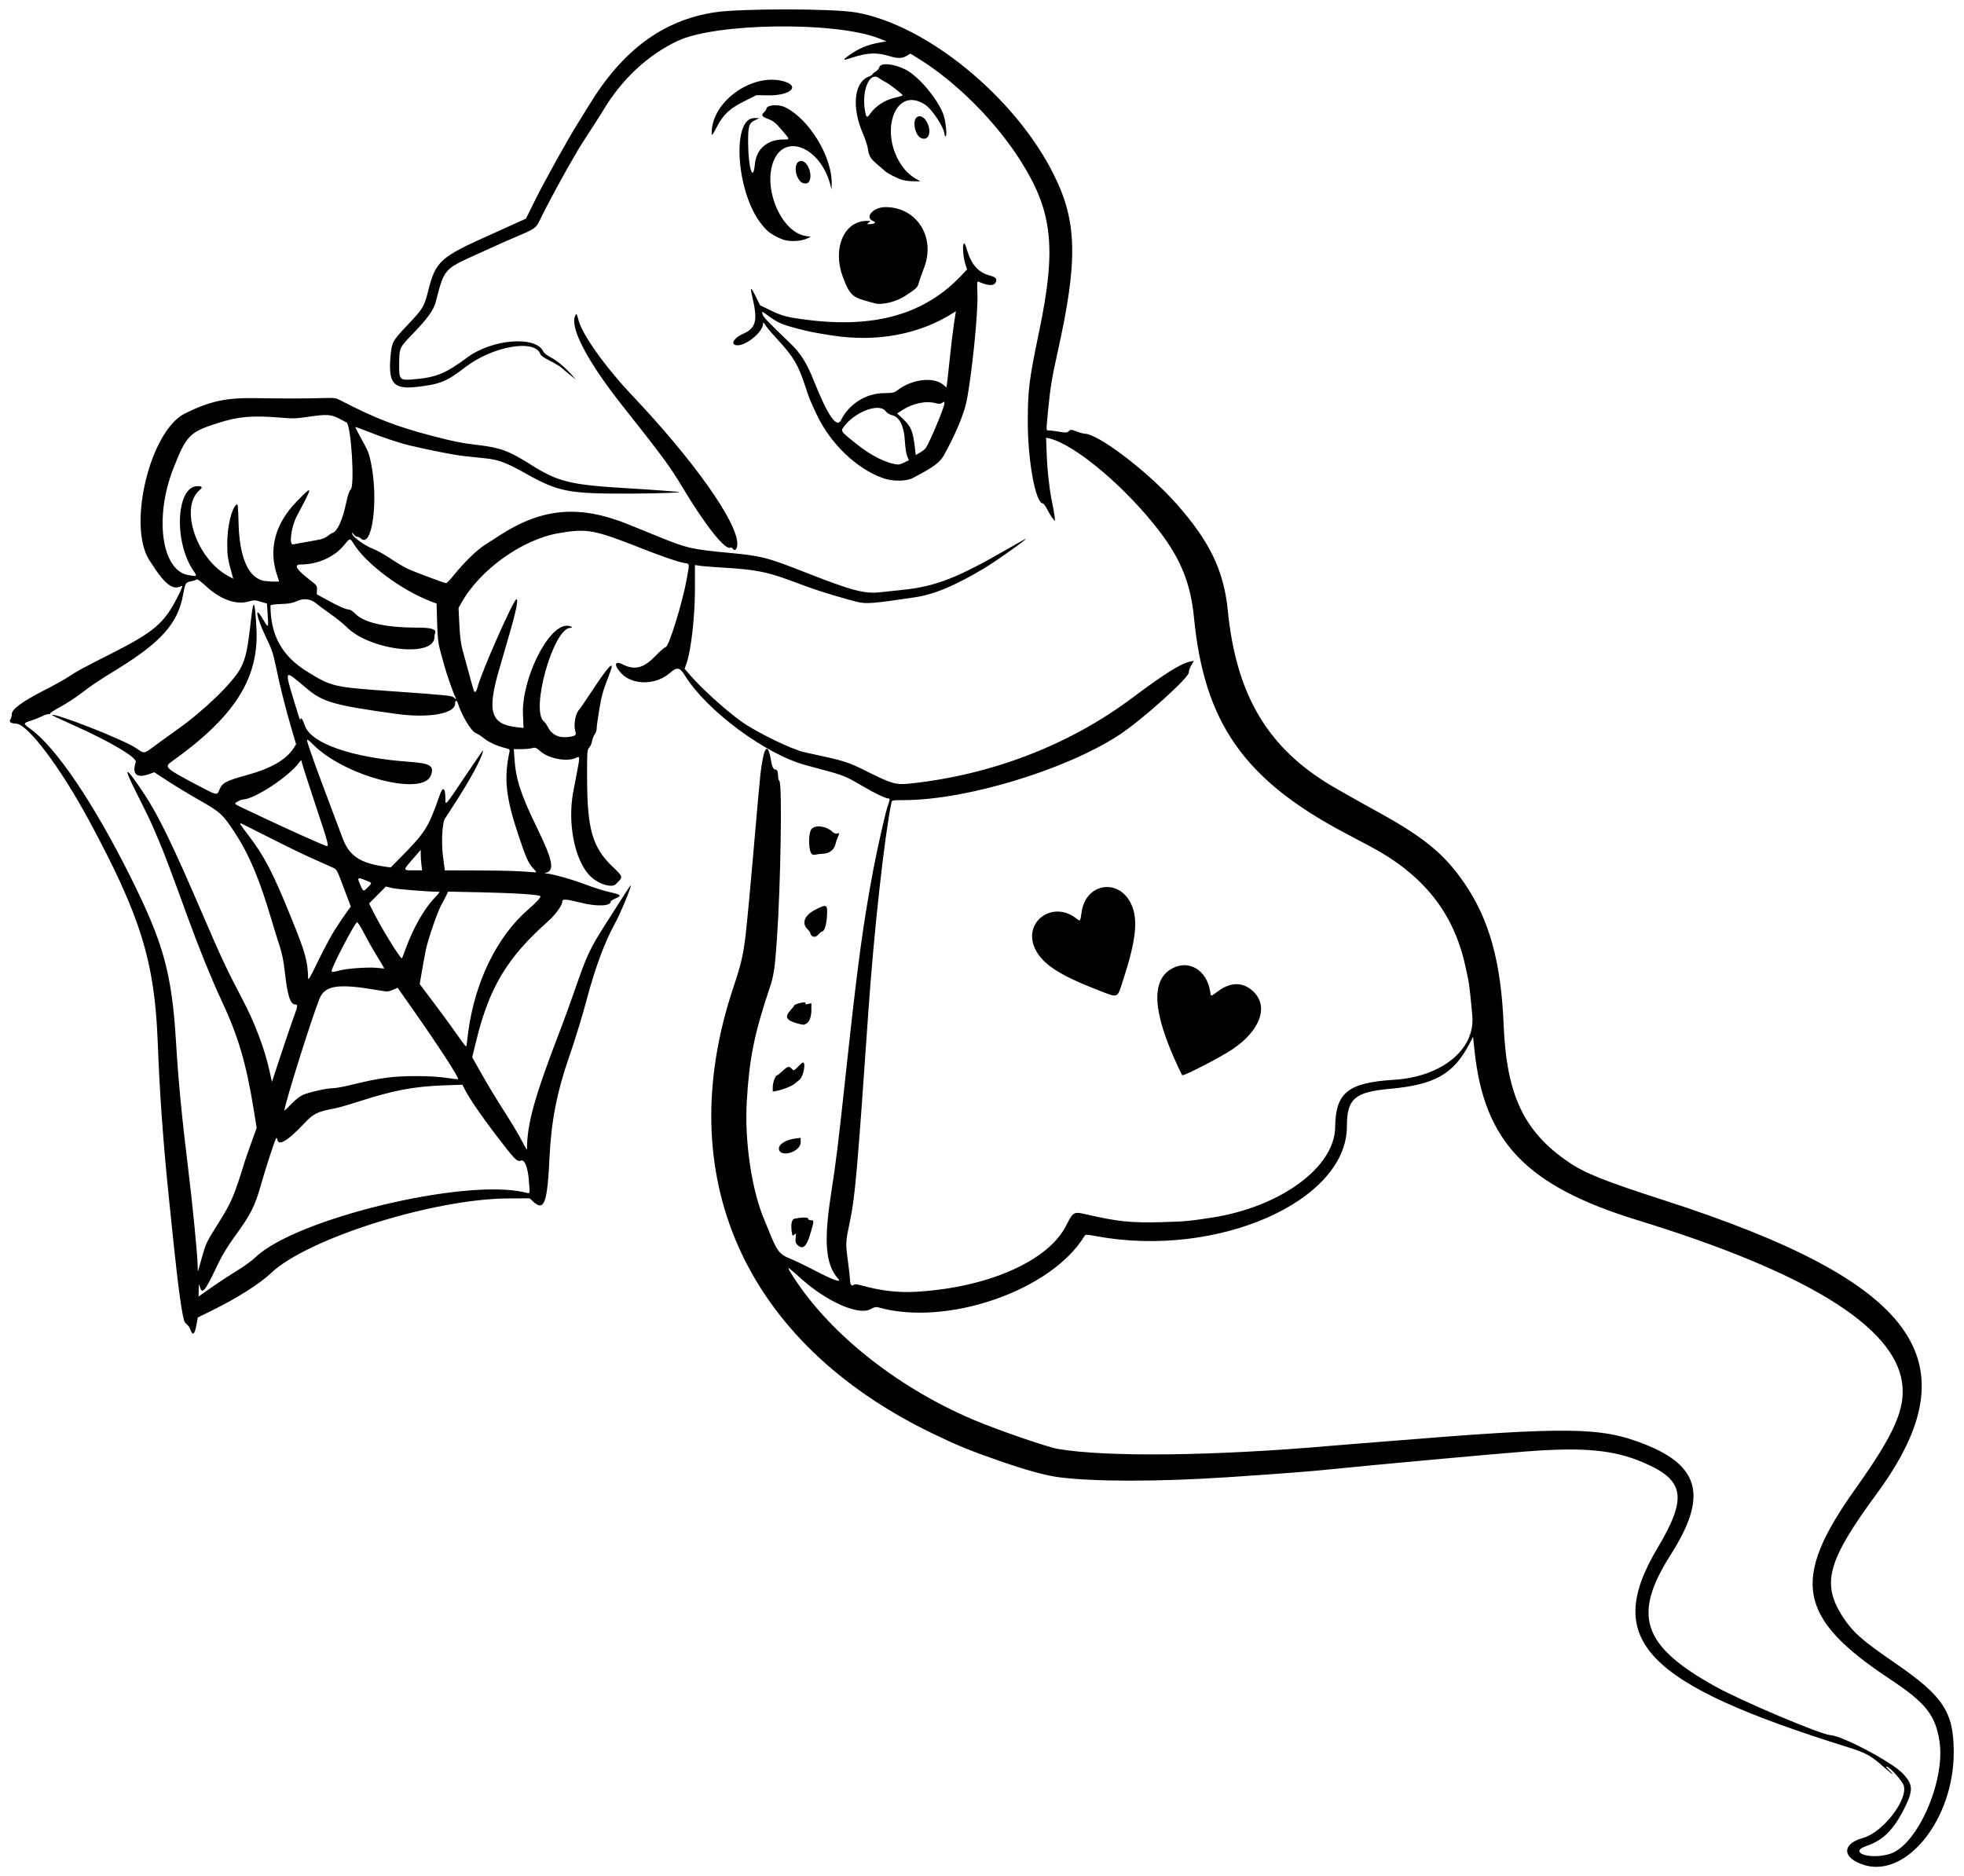 <?xml version="1.0" encoding="UTF-8" standalone="no"?>
<svg id="svg18421" xmlns:rdf="http://www.w3.org/1999/02/22-rdf-syntax-ns#" xmlns="http://www.w3.org/2000/svg" height="1748" viewBox="0 0 1830 1748" width="1830" version="1.1" xmlns:cc="http://creativecommons.org/ns#" xmlns:dc="http://purl.org/dc/elements/1.1/">
<path id="path18431" d="m1736.5 1737.6c-20.23-6.398-20.528-19.587-0.567-25.048 18.213-4.982 41.842-35.293 37.949-48.681-1.308-4.5-13.42-17.904-16.126-17.845-0.691 0.015 0.424 1.59 2.479 3.5 2.054 1.91 3.398 3.473 2.986 3.473-0.412 0-3.672-2.638-7.245-5.863-12.164-10.979-17.136-13.806-32.935-18.728-190.72-59.417-229.8-100.05-178.71-185.83 28.094-47.171 25.481-63.297-12.931-79.774-27.617-11.847-55.479-14.489-109.4-10.376-28.334 2.162-145.15 12.829-181.5 16.573-20.727 2.135-47.312 4.18-97.318 7.484-63.947 4.226-124.21 4.205-156.7-0.054-12.428-1.629-31.159-6.789-55.479-15.284-28.107-9.818-39.184-14.364-62.5-25.652-175.2-84.8-244.15-239.9-184.99-416 7.961-23.704 9.781-32.443 12.442-59.75 0.576-5.912 1.497-15.362 2.047-21 0.55-5.638 1.897-20.6 2.995-33.25 4.714-54.331 6.97-79.474 7.579-84.5 3.171-26.136 6.841-30.534 9.93-11.898 0.894 5.395 2.138 7.898 3.925 7.898 1.688 0 2.572 2.193 2.572 6.382 0 1.77 0.562 3.782 1.25 4.471 2.643 2.649 1.182 96.033-2.287 146.15-1.988 28.716-2.907 34.92-6.968 47-14.12 42.005-18.815 65.294-21.157 104.95-2.232 37.79 4.66 83.813 16.704 111.55 0.717 1.65 2.193 5.25 3.281 8 7.993 20.2 10.238 23.177 20.678 27.414 4.4 1.786 13.93 6.351 21.178 10.143 18.839 9.858 27.193 12.826 23.084 8.199-11.312-12.735-13.233-33.946-6.862-75.756 5.581-36.623 6.682-45.591 14.617-119 10.6-98.068 15.586-134.96 25.067-185.5 3.759-20.036 11.243-53.182 13.468-59.648 2.292-6.66 2.356-7.344 0.699-7.375-2.679-0.051-12.78-4.857-23.269-11.071-14.572-8.633-18.559-10.4-31.25-13.854-5.902-1.606-16.119-4.379-22.704-6.162-37.306-10.099-92.279-50.917-112.26-83.354-4.824-7.832-7.443-8.314-13.968-2.57-12.938 11.388-34.298 11.744-45.088 0.75-7.338-7.477-6.903-12.64 0.736-8.743 11.323 5.777 19.739 3.685 30.601-7.607 4.427-4.602 8.772-8.367 9.655-8.367 2.911 0 15.804-41.705 19.761-63.925 2.6-14.601 2.737-13.709-2.215-14.486-5.75-0.902-20.775-6.048-41.25-14.13-43.012-16.977-49.877-18.204-76.177-13.611-34.025 5.942-73.288 34.132-90.448 64.941l-2.624 4.712 0.748 15.5c0.529 10.973 1.392 17.837 2.953 23.5 1.213 4.4 3.73 13.625 5.593 20.5 4.967 18.326 4.971 18.339 6.13 18.725 0.587 0.196 1.609-1.8 2.273-4.435 3.385-13.443 32.58-79.645 36.077-81.806 2.244-1.387 0.079 9.999-5.707 30.016-3.021 10.45-7.711 26.65-10.423 36-11.32 39.03-7.574 50.575 17.255 53.173l5.65 0.591-0.529-12.382c-1.41-32.88 23.21-82.86 40.82-82.86 3.695 0 6.813 1.969 3.218 2.032-15.793 0.276-37.4 77.512-24.413 87.264 0.882 0.662 2.481 2.928 3.554 5.034 3.831 7.523 10.562 10.652 19.88 9.243 6.191-0.936 6.823-1.568 5.625-5.623-1.667-5.644 0.289-16.337 3.595-19.642 0.848-0.848 6.621-9.276 12.828-18.728 14.792-22.526 20.827-28.524 15.927-15.829-6.466 16.751-7.519 20.374-9.84 33.856-1.35 7.88-2.46 15.86-2.46 17.73 0 1.871-0.831 4.474-1.847 5.786-1.016 1.312-2.123 4.137-2.46 6.278-0.337 2.141-1.531 4.87-2.653 6.064-1.944 2.069-2.039 3.368-2.02 27.607 0.038 49.021 4.934 65.81 24.558 84.202 7.706 7.222 8.624 9.155 5.673 11.941-0.963 0.909-2.33 2.358-3.039 3.222-3.814 4.645-17.942-0-25.471-8.374-13.525-15.043-19.896-48.087-14.76-76.555 0.496-2.75 2.106-11.21 3.577-18.801 2.814-14.52 2.791-15.49-0.325-13.823-8.027 4.296-25.465 1.278-33.674-5.827-4.124-3.57-4.818-3.835-7.786-2.984-1.79 0.51-6.36 0.93-10.16 0.93h-6.906l0.638 8.984c1.388 19.548 5.858 33.197 21.193 64.709 14.609 30.021 16.427 39.504 7.969 41.583-1.578 0.388-1.442 0.516 0.643 0.608 5.184 0.228 25.546 5.971 36.857 10.396 6.325 2.475 15.897 5.506 21.27 6.737 11.585 2.654 12.343 3.381 6.304 6.053-2.515 1.113-4.574 2.475-4.574 3.027 0 4.212-13.052 4.694-27.649 1.02-13.247-3.334-17.349-3.684-17.36-1.482-0.019 3.814-6.125 12.338-13.612 19.003-38.05 33.872-54.541 61.429-66.816 111.65l-3.616 14.793 7.172 12.707c8 14.173 13.434 23.149 26.465 43.707 4.88 7.7 10.796 17.805 13.145 22.456 2.349 4.651 4.271 7.798 4.271 6.994 0-24.094 7.051-49.19 32.015-113.95 2.862-7.425 8.259-22.309 11.993-33.076 12.152-35.039 14.105-39.196 30.62-65.164 16.46-25.89 21.58-33.76 21.94-33.76 1.321 0-9.624 26.527-14.648 35.5-9.102 16.256-18.509 41.508-25.892 69.5-3.94 14.937-11.751 40.489-16.508 54-11.305 32.107-16.938 60.615-18.475 93.5-2.066 44.196-5.005 51.883-15.879 41.535l-2.67-2.5-20 0.099c-69.804 0.344-187.36 37.412-221.22 69.753-10.065 9.614-31.467 23.177-54.371 34.456l-13.59 6.692-1.41 7.5c-1.554 8.265-3.453 9.796-5.321 4.289-0.599-1.766-1.786-3.791-2.638-4.5-0.852-0.709-2.103-2.027-2.781-2.929-2.068-2.753-6.08-31.149-10.648-75.36-1.421-13.75-3.233-31.3-4.027-39-5.476-53.073-8.745-98.398-10.53-146-2.84-75.73-15.93-117.99-64.269-207.5-26.351-48.79-56.591-89.04-67.428-89.75-5.689-0.37-7.191-1.53-5.488-4.26 0.674-1.08 1.225-3.24 1.225-4.8 0-4.397 9.835-11.641 29.385-21.644 9.243-4.729 19.35-10.301 22.46-12.382 8.693-5.816 13.694-8.545 39.62-21.618 41.159-20.755 50.637-28.832 63.187-53.848 4.163-8.298 4.963-10.56 3.45-9.75-8.343 4.465-15.692-1.454-30.104-24.248-20.537-32.481 1.009-120.63 33.381-136.56 23.412-11.526 38.235-14.718 66.121-14.24 25.834 0.443 46.702 0.421 63-0.066 10.244-0.306 11.344-0.15 16 2.277 31.378 16.351 51.595 24.199 84.5 32.8 20.524 5.365 28.106 6.891 42.738 8.603 21.261 2.487 29.278 5.421 49.262 18.029 26.278 16.579 37.137 19.214 92.5 22.446 10.45 0.61 24.252 1.538 30.672 2.063 6.42 0.524 12.72 1.024 14 1.111 8.87 0.6-17.117 1.613-43.672 1.703-57.926 0.196-67.066-1.562-97.801-18.808-17.705-9.935-25.183-12.772-36.955-14.018-5.084-0.538-13.969-1.477-19.744-2.085-9.588-1.01-29.165-4.81-51-9.898-9.9-2.307-27.375-8.155-41.25-13.804-5.362-2.183-9.75-3.694-9.75-3.358 0 0.336 2.409 4.972 5.354 10.301 6.654 12.044 7.309 13.64 9.146 22.31 7.369 34.77 1.387 80.853-9.247 71.23-1.05-0.94-2.63-1.72-3.52-1.72-0.888 0-2.351-1.012-3.251-2.25-1.428-1.964-1.594-2.007-1.307-0.34 0.501 2.901 11.984 11.177 19.054 13.731 3.452 1.247 11.001 5.453 16.776 9.346s13.228 8.289 16.561 9.767c6.208 2.753 33.074 12.789 35.02 13.082 0.595 0.09 3.797-3.212 7.117-7.337 9.737-12.101 21.27-23.354 29.052-28.348 3.987-2.559 10.288-6.617 14-9.018 39.492-25.54 74.411-28.48 119.75-10.083 7.15 2.901 19.588 7.959 27.641 11.24 27.091 11.037 31.023 11.947 65.859 15.231 30.651 2.889 35.619 4.164 72 18.473 42.308 16.64 54.314 19.841 68.648 18.304 4.319-0.463 14.038-1.493 21.597-2.29 30.837-3.248 50.931-11.119 98.306-38.507 8.56-4.95 15.82-9 16.14-9 1.731 0-27.734 20.882-38.68 27.413-27.484 16.398-46.556 24.379-64.721 27.082-39.88 5.935-45.14 6.33-54.297 4.085-10.537-2.583-34.562-9.824-43.5-13.11-4.95-1.82-13.418-4.939-18.818-6.931-20.92-7.719-32.471-9.96-59.615-11.567-10.688-0.633-21.488-1.475-24-1.873l-4.567-0.722v22.561c0 24.895-3.529 56.508-7.63 68.348l-2.004 5.787 4.979 5.748c11.011 12.711 31.909 31.683 47.373 43.008 13.291 9.734 47.471 26.451 59.281 28.995 39.19 8.441 39.405 8.509 60 18.774 21.24 10.586 25.618 11.784 38.192 10.45 76.219-8.09 148.36-35.83 206.81-79.525 30.865-23.074 45.775-32.428 54.458-34.164l3.423-0.685-2.512 4.413c-1.381 2.427-2.338 5.179-2.127 6.115 1.002 4.428-43.879 44.8-65.318 58.755-49.619 32.299-141.29 60.135-199.15 60.472-12.212 0.071-12.226 0.074-12.739 2.571-6.58 32.013-16.372 120.96-21.522 195.5-10.188 147.45-12.357 172.09-17.113 194.5-4.08 19.218-4.122 20.024-1.936 36.474 1.119 8.421 2.042 16.598 2.05 18.169 0.022 4.068 1.437 6.056 3.244 4.556 1.086-0.902 2.66-0.83 6.826 0.31 19.084 5.223 34.757 7.043 51.914 6.026 67.258-3.985 123.31-28.967 139.7-62.259 5.604-11.387 7.119-12.406 15.561-10.462 32.283 7.432 43.758 8.664 73.232 7.868 21.368-0.578 25.907-0.991 47.01-4.282 63.778-9.946 114.18-47.002 114.53-84.203 0.303-32.174 11.937-41.507 55.062-44.175 44.043-2.725 75.29-28.118 72.748-59.12-1.256-15.324-2.903-30.126-3.827-34.403-0.475-2.2-1.641-7.6-2.59-12-10.793-50.033-39.076-85.609-89.168-112.16-3.718-1.971-14.409-7.641-23.759-12.6-93.4-49.57-130.5-102.53-140-200.25-3.058-31.415-12.035-54.021-31.767-80-31.165-41.031-79.082-81.492-103.17-87.115l-2.898-0.677 0.58 15.396c0.601 15.955 2.713 34.283 5.347 46.396 0.837 3.85 1.742 9.025 2.011 11.5l0.489 4.5-2.175-2.497c-1.196-1.373-3.482-5.086-5.079-8.25-1.597-3.164-3.46-5.753-4.14-5.753-6.811-0.001-14.114-39.707-14.069-76.5 0.035-29.392 1.239-38.86 10.75-84.586 15.992-76.882 12.342-110.75-16.966-157.39-23.227-36.968-60.298-74.186-95.57-95.95l-7.62-4.702-3.38 2.061c-4.034 2.459-8.605 2.602-15.38 0.482-12.249-3.833-20.875-3.556-35.228 1.129-9.213 3.007-9.776 2.724-3.569-1.798 8.879-6.467 17.718-10.216 28.564-12.116l6.767-1.185-7.267-2.836c-40.57-15.843-151.61-14.418-187.31 2.407-27.95 13.174-52.17 35.795-69.55 64.937-1.82 3.05-7.42 11.85-12.45 19.55-5.031 7.7-9.895 15.35-10.809 17-0.914 1.65-2.6 4.575-3.747 6.5-9.019 15.139-26.402 47.324-31.94 59.138-3.384 7.218-4.746 8.172-21.919 15.349-3.575 1.494-8.75 3.737-11.5 4.985s-14.173 6.413-25.384 11.477c-30.565 13.807-30.199 13.382-38.178 44.382-1.884 7.321-7.678 15.408-20.774 28.999-13.305 13.807-13.078 13.312-13.293 28.894-0.197 14.242 0.568 15.153 11.957 14.267 22.235-1.731 30.813-5.15 51.672-20.597 23.16-17.15 63.891-20.299 70.651-5.462 0.589 1.293 3.545 3.637 6.568 5.209 6.014 3.127 13.554 9.359 19.781 16.349l4 4.49-5-3.908c-2.75-2.149-6.35-5.149-8-6.667s-6.681-4.588-11.18-6.824c-4.91-2.439-8.428-4.846-8.801-6.02-4.619-14.553-44.348-7.748-70.02 11.993-17.564 13.507-23.578 15.938-45.5 18.397-21.643 2.428-26.531-3.565-24.087-29.536 1.131-12.02 1.989-13.588 14.894-27.213 15.493-16.359 16.327-17.731 20.269-33.338 6.84-27.085 11.127-30.919 57.924-51.799 3.575-1.595 10.1-4.541 14.5-6.546s10.366-4.712 13.257-6.015l5.257-2.369 8.963-18.068c8.409-16.951 30.495-56.673 38.96-70.068 2.085-3.3 7.093-11.4 11.128-18 31.25-51.118 68.77-78.749 116.93-86.114 23.99-3.668 110.25-3.592 131.5 0.117 65.877 11.498 148.09 78.756 184.09 150.6 22.23 44.366 22.981 80.269 3.503 167.41-4.95 22.144-6.622 32.465-8.574 52.911-1.91 19.93-1.98 18.58 0.96 18.58 1.365 0 5.62 0.538 9.455 1.196 6.256 1.073 7.171 1.017 8.895-0.543 1.828-1.655 2.182-1.64 7.295 0.304 2.956 1.123 6.307 2.043 7.447 2.043 12.506 0.003 58.5 35.003 84.848 64.566 31.695 35.563 44.848 62.749 48.594 100.43 7.846 78.948 37.428 128.41 98.066 163.99 5.795 3.4 29.793 16.954 34.919 19.722 48.66 26.283 68.068 41.866 87.541 70.291 23.149 33.791 34.096 73.414 36.471 132 2.641 65.143 18.881 99.436 60.488 127.72 15.416 10.481 33.268 17.621 89.044 35.614 235.97 76.122 289.11 149.5 198.05 273.47-46.03 62.665-51.765 83.671-31.379 114.94 9.163 14.053 17.752 21.649 47.784 42.263 45.725 31.385 55.324 45.852 55.397 83.494 0.121 62.434-44.008 117.72-83.897 105.1zm24.234-10.122c25.638-7.716 52.214-67.997 46.386-105.21-3.811-24.337-12.921-35.736-46.12-57.711-86.19-57.052-92.629-92.347-32.316-177.13 36.8-51.728 47.087-75.204 43.56-99.406-7.66-52.553-89.881-102.97-246.36-151.07-103.79-31.904-143.15-72.981-152.04-158.66l-1.267-12.216-3.564 6.774c-14.767 28.064-32.248 37.912-74.017 41.701-32.722 2.968-40 9.328-40 34.953 0 69.876-120.62 122.96-232.82 102.47-9.876-1.804-10.753-1.826-11.678-0.302-30.856 50.868-128.06 84.566-191.96 66.55-2.319-0.654-3.891-0.315-7.253 1.564-11.097 6.202-40.31-6.507-64.457-28.043-12.97-11.568-13.852-12.15-10.842-7.16 33.109 54.885 98.022 107.38 171.01 138.31 22.541 9.55 68.825 25.515 78.914 27.22 45.882 7.753 145.81 6.562 255.59-3.046 6.05-0.529 17.3-1.449 25-2.043s19.4-1.521 26-2.059c169.77-13.855 199.41-13.477 240.76 3.065 51.057 20.424 57.615 48.978 23.536 102.48-36.225 56.872-26.649 85.121 41.704 123.02 24.524 13.599 98.178 44.734 107 45.231 11.325 0.638 57.63 25.23 67.583 35.892 9.564 10.246 9.787 15.458 1.38 32.252-10.051 20.078-19.855 29.855-35.138 35.039-17.677 5.997 2.697 13.174 21.41 7.542zm-1560.2-530.3c5.5-3.771 14.95-9.892 21-13.604 6.05-3.712 13.475-9.136 16.5-12.054 37.231-35.914 194.84-73.914 250.88-60.489 5.392 1.292 4.948 2.552 3.883-11.02-0.971-12.383-3.968-19.904-7.405-18.585-3.606 1.384-5.602-0.671-23.776-24.485-13.424-17.589-24.324-33.569-28.537-41.835l-2.245-4.404-17.651 0.653c-27.911 1.032-46.33 4.545-79.151 15.096-9.075 2.917-19.034 5.777-22.131 6.354-16.37 3.052-19.719 4.714-28.692 14.24-14.596 15.494-23.233 20.862-24.627 15.306-0.538-2.144-0.897-2.459-1.511-1.326-1.414 2.61-9.684 28.038-13.493 41.486-6.257 22.094-9.637 28.767-25.784 50.9-5.176 7.096-10.885 16.443-13.802 22.6-13.096 27.642-15.534 30.763-17.825 22.814-0.865-3.003-0.963-2.72-1.045 3.02l-0.09 6.333 2.75-2.073c1.512-1.14 7.25-5.158 12.75-8.928zm-12.47-25.2c3.739-13.465 4.223-14.487 14.951-31.515 12.599-19.998 15.238-26.137 25.137-58.485 0.589-1.925 3.303-9.686 6.031-17.246l4.96-13.746-2.609-16.254c-7-43.68-14.62-69.51-30.28-102.8-8.686-18.463-21.092-49.021-31.056-76.5-15.344-42.315-23.003-62.614-27.164-72-0.975-2.2-3.471-8.05-5.546-13-2.075-4.95-8.676-18.613-14.67-30.361-14.083-27.604-11.598-27.656 6.642-0.139 13.057 19.697 26.968 48.325 53.208 109.5 17.886 41.697 24.073 54.923 38.247 81.752 11.416 21.608 20.599 45.877 25.187 66.56l2.287 10.312 8.682-26.312c4.78-14.47 10.1-30.05 11.82-34.63 3.67-9.73 3.82-11.18 1.16-11.18-4.546 0-7.231-8.355-9.618-29.937-1.17-10.62-2.54-17.4-5.05-25.06-1.9-5.78-4.97-15.68-6.83-22-11.67-39.67-21.25-62.5-35.03-83.5-10.9-16.6-13.31-18.82-31.99-29.43-9.35-5.313-22.797-13.436-29.883-18.051l-12.883-8.391-4.752 1.688c-11.77 4.18-16.159 0.269-12.529-11.167 1.341-4.226-24.116-19.269-58.7-34.685-10.86-4.841-19.586-8.962-19.39-9.159 2.325-2.325 66.87 23.02 78.136 30.681 8.22 5.59 7.344 5.678 17.356-1.754 4.986-3.701 14.717-10.742 21.625-15.646 24.673-17.516 51.414-43.406 58.432-56.572 5.16-9.681 6.731-17.017 10.156-47.425 2.115-18.779 3.489-15.829 4.849 10.414 2.392 46.136-20.476 82.022-78.669 123.45-7.66 5.453-6.928 6.114 25.943 23.424 15.693 8.264 16.103 8.341 18.092 3.376 2.73-6.818 5.915-8.535 26.216-14.128 22.385-6.168 36.662-14.541 43.388-25.447l1.958-3.175-4.409-15c-5.513-18.757-10.785-39.816-14.436-57.665-2.383-11.653-3.749-15.697-8.923-26.417-9.308-19.286-11.603-31.884-3.204-17.591 5.28 8.986 5.367 8.909 4.533-3.984l-0.673-10.411-5.852-1.725c-5.482-1.616-6.228-1.62-11.813-0.067-11.421 3.175-26.151-2.255-39.165-14.439-4.389-4.109-7.977-6.745-8.5-6.245-0.497 0.476-2.884 1.249-5.303 1.716-5.277 1.02-5.495 1.388-7.58 12.804-4.815 26.373-20.488 44.019-61.469 69.211-18.598 11.432-21.674 13.496-34.229 22.963-5.322 4.013-13.986 9.598-19.253 12.413-5.267 2.814-9.327 5.521-9.022 6.015 0.305 0.494-0.068 0.659-0.83 0.367-0.762-0.292-3.597 0.559-6.302 1.891-2.704 1.332-7.392 3.207-10.417 4.166-7.756 2.459-7.759 2.557-0.254 8.05 23.616 17.287 58.238 68.496 92.264 136.47 31.315 62.556 39.116 90.76 43.008 155.48 2.178 36.223 5.48 70.47 11.473 119 3.723 30.15 8.498 78.726 8.588 87.357 0.043 4.203 0.232 7.193 0.419 6.643s1.777-6.175 3.533-12.5zm94.227-151.79c5.734-2.536 22.145-6.21 27.739-6.21 2.217 0 8.638-1.099 14.267-2.443 19.708-4.704 24.236-5.637 35.194-7.252 14.671-2.163 42.501-2.135 56.46 0.057 5.73 0.9 10.639 1.415 10.909 1.145 1.099-1.099-19.272-32.378-43.673-67.061l-12.703-18.055-4.442 1.937c-4.315 1.882-4.729 1.888-14.476 0.22-36.492-6.247-48.827-4.423-53.829 7.96-7.48 18.49-32.72 99-32.72 104.3 0 0.346 2.812-2.324 6.25-5.934 3.799-3.99 8.116-7.389 11.008-8.668zm153.8-57.2c6.029-47.382 26.776-90.19 55.939-115.43 7.86-6.801 12.3-11.674 11.416-12.529-1.531-1.482-24.294-2.952-55.916-3.612l-30-0.625-1.572 3.346c-0.865 1.84-2.963 5.821-4.662 8.846-3.72 6.619-12.595 32.564-14.709 43-0.836 4.125-2.419 12.78-3.518 19.233l-1.999 11.733 13.974 18.553c7.686 10.204 17.464 23.599 21.73 29.767 6.427 9.293 7.797 10.786 7.995 8.714 0.132-1.375 0.726-6.325 1.321-11zm-126.71-92.27c2.992-5.076 8.154-13.02 11.471-17.654l6.032-8.425-2.526-6.575c-1.389-3.616-4.322-11.38-6.516-17.254-3.488-9.338-4.386-10.86-7.149-12.12-1.738-0.793-7.435-3.352-12.66-5.688-17.602-7.87-20.436-9.226-44.5-21.292-13.2-6.619-25.266-12.686-26.812-13.482-4.356-2.242-4.011-1.352 3.007 7.767 16.859 21.902 24.393 36.406 43.343 83.44 11.457 28.435 13.647 36.502 14.001 51.554 0.07 2.981 1.327 0.94 8.476-13.771 4.617-9.499 10.841-21.424 13.833-26.5zm8.667 33.196c6.652-1.656 26.518-2.903 33.279-2.089 3.688 0.444 6.706 0.719 6.706 0.612 0-0.354-5.013-8.839-8.966-15.176-2.137-3.426-6.469-11.201-9.627-17.278-3.158-6.077-6.193-10.898-6.746-10.714-2.21 0.73-23.67 41.88-23.67 45.36 0 1.425 0.591 1.378 9.015-0.719zm59.49-18.68c7.12-19.85 17.376-38.088 27.227-48.415 3.061-3.209 5.16-5.837 4.663-5.84-9.771-0.056-39.432-2.409-43.902-3.484l-6-1.442-7.822 7.906-7.822 7.906 5.555 10.861c7.37 14.41 23.43 40.26 25.01 40.26 0.173 0 1.566-3.487 3.095-7.75zm-34.526-58.735c3.922-4.046 4.053-3.741-2.772-6.431-7.421-2.925-7.664-2.617-4.166 5.289 2.453 5.546 2.641 5.577 6.939 1.142zm154.37-16.77c-5.134-5.49-6.981-9.541-14.255-31.269-11.817-35.298-13.743-52.97-8.464-77.664 0.53-2.481 0.245-2.765-3.78-3.767-7.902-1.966-15.289-5.328-19.854-9.034-2.475-2.01-5.946-4.233-7.714-4.941-4.32-1.74-13.19-16.49-16.71-27.83-0.95-3.05-2.57-2.85-2.57 0.32 0 9.541-24.588 13.843-55 9.623-57.626-7.997-67.872-10.878-82.774-23.272-23.03-19.156-22.248-21.498-8.207 24.583 1.006 3.3 1.863 5.122 1.905 4.05 0.122-3.104 2.083-0.439 4.133 5.616 5.611 16.575 43.935 29.878 96.991 33.666 20.028 1.43 23.787 3.799 20.341 12.821-7.527 19.71-80.299 0.618-109.45-28.715-3.29-3.32-5.93-5.31-5.93-4.48 0 2.43 7.925 24.66 22.649 63.535 3.021 7.975 7.761 20.575 10.533 28 6.209 16.627 16.362 23.372 40.075 26.622l4.73 0.648 8.309-8.385c24.074-24.294 26.766-28.538 37.314-58.807 3.057-8.771 5.346-7.329 5.376 3.387 0.018 6.476-0.621 7.214 18.936-21.897 8.84-13.16 16.07-23.67 16.07-23.37 0 5.309-11.77 27.28-27.485 51.308-3.957 6.05-7.589 11.675-8.072 12.5-2.501 4.278-3.36 22.368-1.673 35.25l1.669 12.75 31.531 0.112c26.651 0.095 36.903 0.432 52.477 1.726 1.665 0.138 1.507-0.308-1.093-3.088zm-104.71-4c-0.347-2.888-0.635-7.178-0.639-9.535l-0.009-4.285-7.5 8.602c-9.25 10.62-9.26 10.46 0.65 10.46h8.139l-0.631-5.25zm-99.111-56.961c-6.895-20.674-12.551-38.422-12.569-39.439-0.025-1.464-0.489-1.224-2.227 1.15-9.741 13.311-42.093 34.5-52.673 34.5-1.652 0-7.068 2.904-7.068 3.79 0 0.406 2.362 1.839 5.25 3.185s11.775 5.541 19.75 9.324c23.629 11.207 55.968 25.729 60 26.943 2.794 0.841 2.089-1.817-10.463-39.453zm130.55-99.62c-1.698-3.173-8.226-21.955-10.306-29.654-1.042-3.858-2.821-10.389-3.953-14.514-1.575-5.74-2.173-11.617-2.552-25.047l-0.494-17.547-6.143-2.352c-26.353-10.089-58.685-34.095-70.436-52.296-4.489-6.953-3.478-7.082-10.643 1.355-8.64 10.18-24.16 16.88-39.12 16.88-7.352 0-4.503 4.602 9.565 15.452 5.161 3.98 5.489 4.491 5.322 8.278l-0.178 4.036 9.178 5.064c10.943 6.038 18.087 9.171 20.914 9.171 1.139 0 3.689 1.7 5.667 3.778 8.194 8.607 28.796 13.152 59.243 13.069 11.576-0.032 16.724 1.673 15.259 5.051-0.382 0.881-0.678 2.502-0.658 3.602 0.364 19.589-59.775 12.857-81.748-9.15-3.025-3.03-9.798-8.51-15.052-12.179-5.253-3.669-11.334-8.179-13.512-10.022-5.103-4.319-11.704-4.954-18.437-1.774-3.384 1.599-6.917 2.211-14.25 2.469-6.266 0.221-9.75 0.74-9.75 1.453 0 27.59 10.733 46.995 33.948 61.377 22.828 14.142 24.653 14.576 77.052 18.293 54.459 3.864 58.218 4.243 59.93 6.046 2.006 2.112 2.536 1.726 1.161-0.844zm-164.08-107.54c0-0.206-0.67-2.273-1.489-4.593-8.755-24.814-2.504-48.905 18.161-69.997 15.225-15.539 15.219-14.945-0.133 13.869-5.172 9.708-7.489 26.971-3.539 26.365 0.825-0.127 4.875-0.866 9-1.644s10.332-1.888 13.793-2.467c4.108-0.687 7.318-1.915 9.245-3.537 1.623-1.366 3.804-2.754 4.845-3.085 4.463-1.416 9.261-12.03 12.662-28.006 1.587-7.457 2.915-11.393 4.145-12.293 4.061-2.969 0.383-61.333-3.949-62.664-0.132-0.041-3.074-1.579-6.538-3.418-7.686-4.081-11.834-4.329-29.175-1.741-10.988 1.639-14.089 1.725-26.052 0.723-25.925-2.172-38.833-1.047-57.931 5.048-26.485 8.453-29.358 11.37-41.469 42.112-17.96 45.59-11.097 95.125 13.794 99.569 8.389 1.498 8.563 1.352 4.858-4.047-18.59-27.08-16.08-78.82 3.81-78.82 4.394 0 4.995 1.101 1.983 3.635-18.987 15.977-3.199 63.84 26.383 79.982l4.905 2.676-0.67-2.397c-4.534-16.224-4.951-18.796-4.921-30.397 0.041-15.939 3.924-32.469 8.524-36.286 1.343-1.114 1.574 0.889 2.021 17.514 0.828 30.751 8.524 49.242 22.139 53.193 3.02 0.88 15.59 1.45 15.59 0.71zm482.91 618.27c-1.72-1.72-1.994-2.899-1.539-6.62 0.531-4.335 0.477-4.457-1.274-2.873-1.742 1.576-1.858 1.425-2.472-3.201-0.901-6.796 0.124-11.138 2.755-11.662 7.057-1.406 12.622-1.408 12.622 0 0 0.9 0.995 1.453 2.614 1.453 3.088 0 3.04 0.648-1.032 14-3.357 11.006-6.884 13.697-11.674 8.907zm-17.152-89.125c-0.654-4.457 6.48-8.929 15.999-10.029l4.247-0.49v4.258c0 8.753-19.016 14.634-20.245 6.261zm-5.76-57.8c0-4.186 2.498-11.012 4.03-11.012 0.441 0 2.732-1.8 5.092-4 4.867-4.538 6.044-4.812 8.65-2.014 1.834 1.969 1.883 1.952 5.742-2 2.141-2.192 4.198-3.986 4.572-3.986 3.08 0 0.394 13.434-3.246 16.238-1.287 0.991-3.356 2.662-4.597 3.713-2.558 2.165-11.094 5.555-16.575 6.583l-3.668 0.688v-4.21zm377.7-18.851c-24.102-51.49-25.686-81.454-4.868-92.074 15.448-7.881 31.685 2.26 34.688 21.663 0.8 5.167 0.212 5.181 7.488-0.175 12.064-8.881 23.807-8.608 33.185 0.769 14.041 14.041 5.827 36.117-19.866 53.398-10.945 7.361-43.517 24.258-46.763 24.258-0.107 0-1.845-3.527-3.864-7.839zm-354.85-40.54c-10.315-2.778-12-6.012-6.349-12.182 1.925-2.102 3.5-4.162 3.5-4.579 0-0.847 6.51-2.837 9.309-2.846 1.069-0.003 1.529 0.447 1.125 1.101-0.476 0.77 0.268 0.898 2.441 0.421l3.12-0.68v6.129c0 6.59-1.798 11.316-4.945 13-2.299 1.23-2.312 1.23-8.207-0.358zm280.15-31.02c-35.93-13.94-51.535-24.139-58.409-38.177-12.131-24.774 15.616-45.854 37.942-28.825 4.244 3.237 3.856 3.678 5.31-6.03 4.013-26.802 34.818-31.516 46.161-7.063 6.665 14.37 4.602 33.493-7.689 71.25-5.548 17.044-3.846 16.398-23.315 8.845zm-266.8-50.79c-0.66-0.66-1.2-1.707-1.2-2.326 0-0.619-1.125-2.183-2.5-3.474-5.903-5.545-2.965-13.184 7.019-18.25 11.188-5.678 11.726-5.342 10.945 6.834-0.47 7.35-2.5 13.42-4.49 13.42-0.54 0-1.959 1.125-3.155 2.5-2.363 2.718-4.73 3.183-6.613 1.3zm0.8-75.539c-3.648-1.365-4.34-19.288-0.913-23.645 3.409-4.334 13.692-2.99 19.601 2.561 1.379 1.296 2.989 1.879 4.264 1.546 2.439-0.638 2.433-0.67 0.609 3.493-0.791 1.806-1.701 4.525-2.021 6.042-1.112 5.27-5.551 8.954-11.11 9.222-2.731 0.131-5.858 0.487-6.948 0.791-1.09 0.304-2.657 0.3-3.482-0.009zm-74.54-285.33c-0.363-0.588-1.294-0.825-2.068-0.528-5.21 1.999-23.537-21.244-44.869-56.904-11.077-18.517-18.584-28.708-54.982-74.643-33.602-42.406-50.216-74.25-44.404-85.109 1.015-1.897 1.306-1.442 2.761 4.316 3.434 13.589 25.016 43.91 50.198 70.524 57.386 60.651 97.823 117.72 97.889 138.16 0.017 5.209-2.47 7.507-4.525 4.182zm140.04-65.44c-24.835-8.974-48.927-32.229-61.759-59.614-6.053-12.916-6.732-14.596-10.28-25.427-6.764-20.65-11.054-27.901-26.179-44.253-4.992-5.397-10.021-11.362-11.175-13.255-1.536-2.519-2.099-2.93-2.102-1.53-0.017 8.553-18.092 22.599-25.895 20.122-4.243-1.347-0.754-6.829 6.351-9.98 13.274-5.886 14.868-12.183 9.189-36.304-1.96-8.326-0.846-7.88 3.741 1.5l3.791 7.75 8.679 4.236c11.69 5.705 16.077 6.881 34.477 9.244 64.169 8.239 110.63-5.161 144.96-41.813l4.797-5.121-1.445-4.272c-2.017-5.96-3.09-17.162-1.855-19.368 0.822-1.469 1.407-0.445 3.212 5.614 4.092 13.74 10.681 21.024 21.628 23.908 5.043 1.329 6.417 2.833 5.295 5.795-1.495 3.944-6.708 3.895-16.087-0.149-1.508-0.65-1.611 0.358-1.133 11.107 0.76 17.061-5.141 75.489-10.132 100.32-2.351 11.698-10.114 30.295-20.718 49.634-4.029 7.348-9.793 11.626-29.358 21.788-6.333 3.289-19.001 3.32-28 0.069zm20.111-14.545 4.242-2.054-1.577-3.696c-0.928-2.174-1.842-8.317-2.219-14.914-0.771-13.485-5.149-22.016-12.014-23.412-2.132-0.434-4.471-1.945-6.103-3.945-6.287-7.702-29.017 1.14-39.012 15.176-2.68 3.764-2.576 3.899 12.072 15.62 14.042 11.236 28.544 18.376 38.934 19.169 0.789 0.06 3.343-0.815 5.677-1.944zm20.119-13.666c3.94-5.98 17.27-37.97 17.27-41.45 0-1.765-0.186-1.807-2.087-0.476-1.542 1.08-2.912 1.225-5.243 0.557-9.448-2.71-21.618-0.355-31.742 6.142l-5.01 3.215 5.429 5.119c7.68 7.242 9.336 11.353 11.227 27.868l0.658 5.749 4.02-2.249c2.211-1.237 4.677-3.248 5.48-4.469zm-79.019-25.942c7.172-14.648 23.128-24.76 39.379-24.956 8.787-0.106 10.014-0.359 13.079-2.697 13.702-10.451 33.581-12.815 42.767-5.086l2.885 2.427 0.567-3.763c0.312-2.07 1.517-12.988 2.679-24.263 1.162-11.275 2.892-25.562 3.845-31.748l1.732-11.248-2.071 1.33c-31.63 20.33-71.83 27.85-113.57 21.26-17.301-2.732-20.766-3.423-32.363-6.455-13.893-3.633-18.313-5.571-26.57-11.649-6.322-4.654-6.331-4.657-5.659-1.816 0.631 2.668 4.318 6.548 25.925 27.287 9.491 9.109 15.335 18.325 21.605 34.067 13.318 33.437 21.72 45.607 25.772 37.331zm30.79-108.8c-0.55-0.17-4.6-1.313-9-2.539-11.352-3.163-14.345-6.373-20.034-21.488-10.342-27.476 1.323-53.62 23.475-52.616 2.364 0.107 2.38 0.157 0.5 1.579-1.873 1.416-1.853 1.467 0.559 1.43 4.963-0.076 6.901-1.519 3.724-2.773-8.605-3.395-0.256-13.095 11.276-13.101 29.15-0.015 46.964 27.922 36.018 56.486-2.316 6.044-4.591 12.542-5.054 14.44-0.929 3.803-2.269 5.074-12.264 11.636-8.942 5.871-22.365 9.064-29.199 6.946zm-83.658-58.862c-2.562-0.723-7.221-2.857-10.353-4.742-4.924-2.963-6.7-4.602-11.313-10.431-23.323-29.478-27.745-98.679-6.292-98.447l4.615 0.05-4.179 2.028c-5.541 2.688-6.333 5.313-6.268 20.772 0.098 23.566 4.651 37.963 6.321 19.991 1.31-14.09 11.6-22.89 26.76-22.89 6.089 0 6.177 0.421-1.876-8.992-5.686-6.647-7.656-8.234-12.5-10.071-6.169-2.34-6.897-3.589-3.75-6.437 1.1-0.995 2-2.253 2-2.795 0-3.882 10.823-4.938 17.497-1.707 22.332 10.811 43.838 46.086 43.414 71.209l-0.089 5.292-1.369-5c-9.295-33.941-41.53-47.541-52.408-22.112-10.835 25.328 6.567 66.83 29.57 70.523l4.886 0.785-4 1.779c-5.183 2.305-14.76 2.859-20.658 1.195zm14.234-55.301c-5.54-7.05-4.7-18.37 1.38-18.37 5.989 0 10.965 12.622 7.517 19.066-1.556 2.908-6.349 2.532-8.889-0.696zm95.43-0.77c-5.19-1.648-13.457-5.918-16-8.263-1.1-1.014-4.538-3.992-7.64-6.616-5.954-5.037-7.305-7.424-8.33-14.716-0.348-2.475-2.475-8.775-4.727-14-10.35-24.02-8.02-47.093 5.28-52.417 2.16-0.862 3.92-1.923 3.92-2.359 0-0.436 1.3-1.561 2.889-2.499 1.589-0.939 3.173-2.836 3.519-4.216 1.086-4.327 13.603-3.115 24.324 2.355 12.767 6.513 31.497 29.265 35.754 43.432 1.891 6.294 2.963 18.704 1.615 18.704-0.606 0-1.102-0.787-1.102-1.75-0.003-5.879-11.253-23.167-17.968-27.611-29.402-19.458-44.643 29.77-18.78 60.661 2.223 2.655 6.338 6.144 9.145 7.754l5.104 2.928-6.5-0.058c-3.575-0.032-8.3-0.629-10.5-1.328zm-29.51-61.85c4.66-6.734 13.52-12.525 22.1-14.455 4.35-0.977 7.91-2.08 7.91-2.45 0-1.031-12.05-10.341-16-12.363-1.925-0.985-4.652-2.643-6.06-3.684-9.107-6.733-16.779 12.958-12.645 32.452 0.974 4.593 1.802 4.681 4.697 0.5zm47.169 22.909c-5.436-2.425-8.281-15.43-4.186-19.136 2.959-2.678 7.366-0.517 9.987 4.898 4.384 9.056 1.03 17.286-5.801 14.237zm-194.83-8.576c2.861-27.373 38.06-51.348 65.511-44.621 17.616 4.317 8.369 13.751-13.155 13.421l-10.865-0.167-11.2 5.573c-13.621 6.778-19.683 12.408-25.598 23.777-4.941 9.498-5.5 9.738-4.693 2.017z"/>
</svg>
